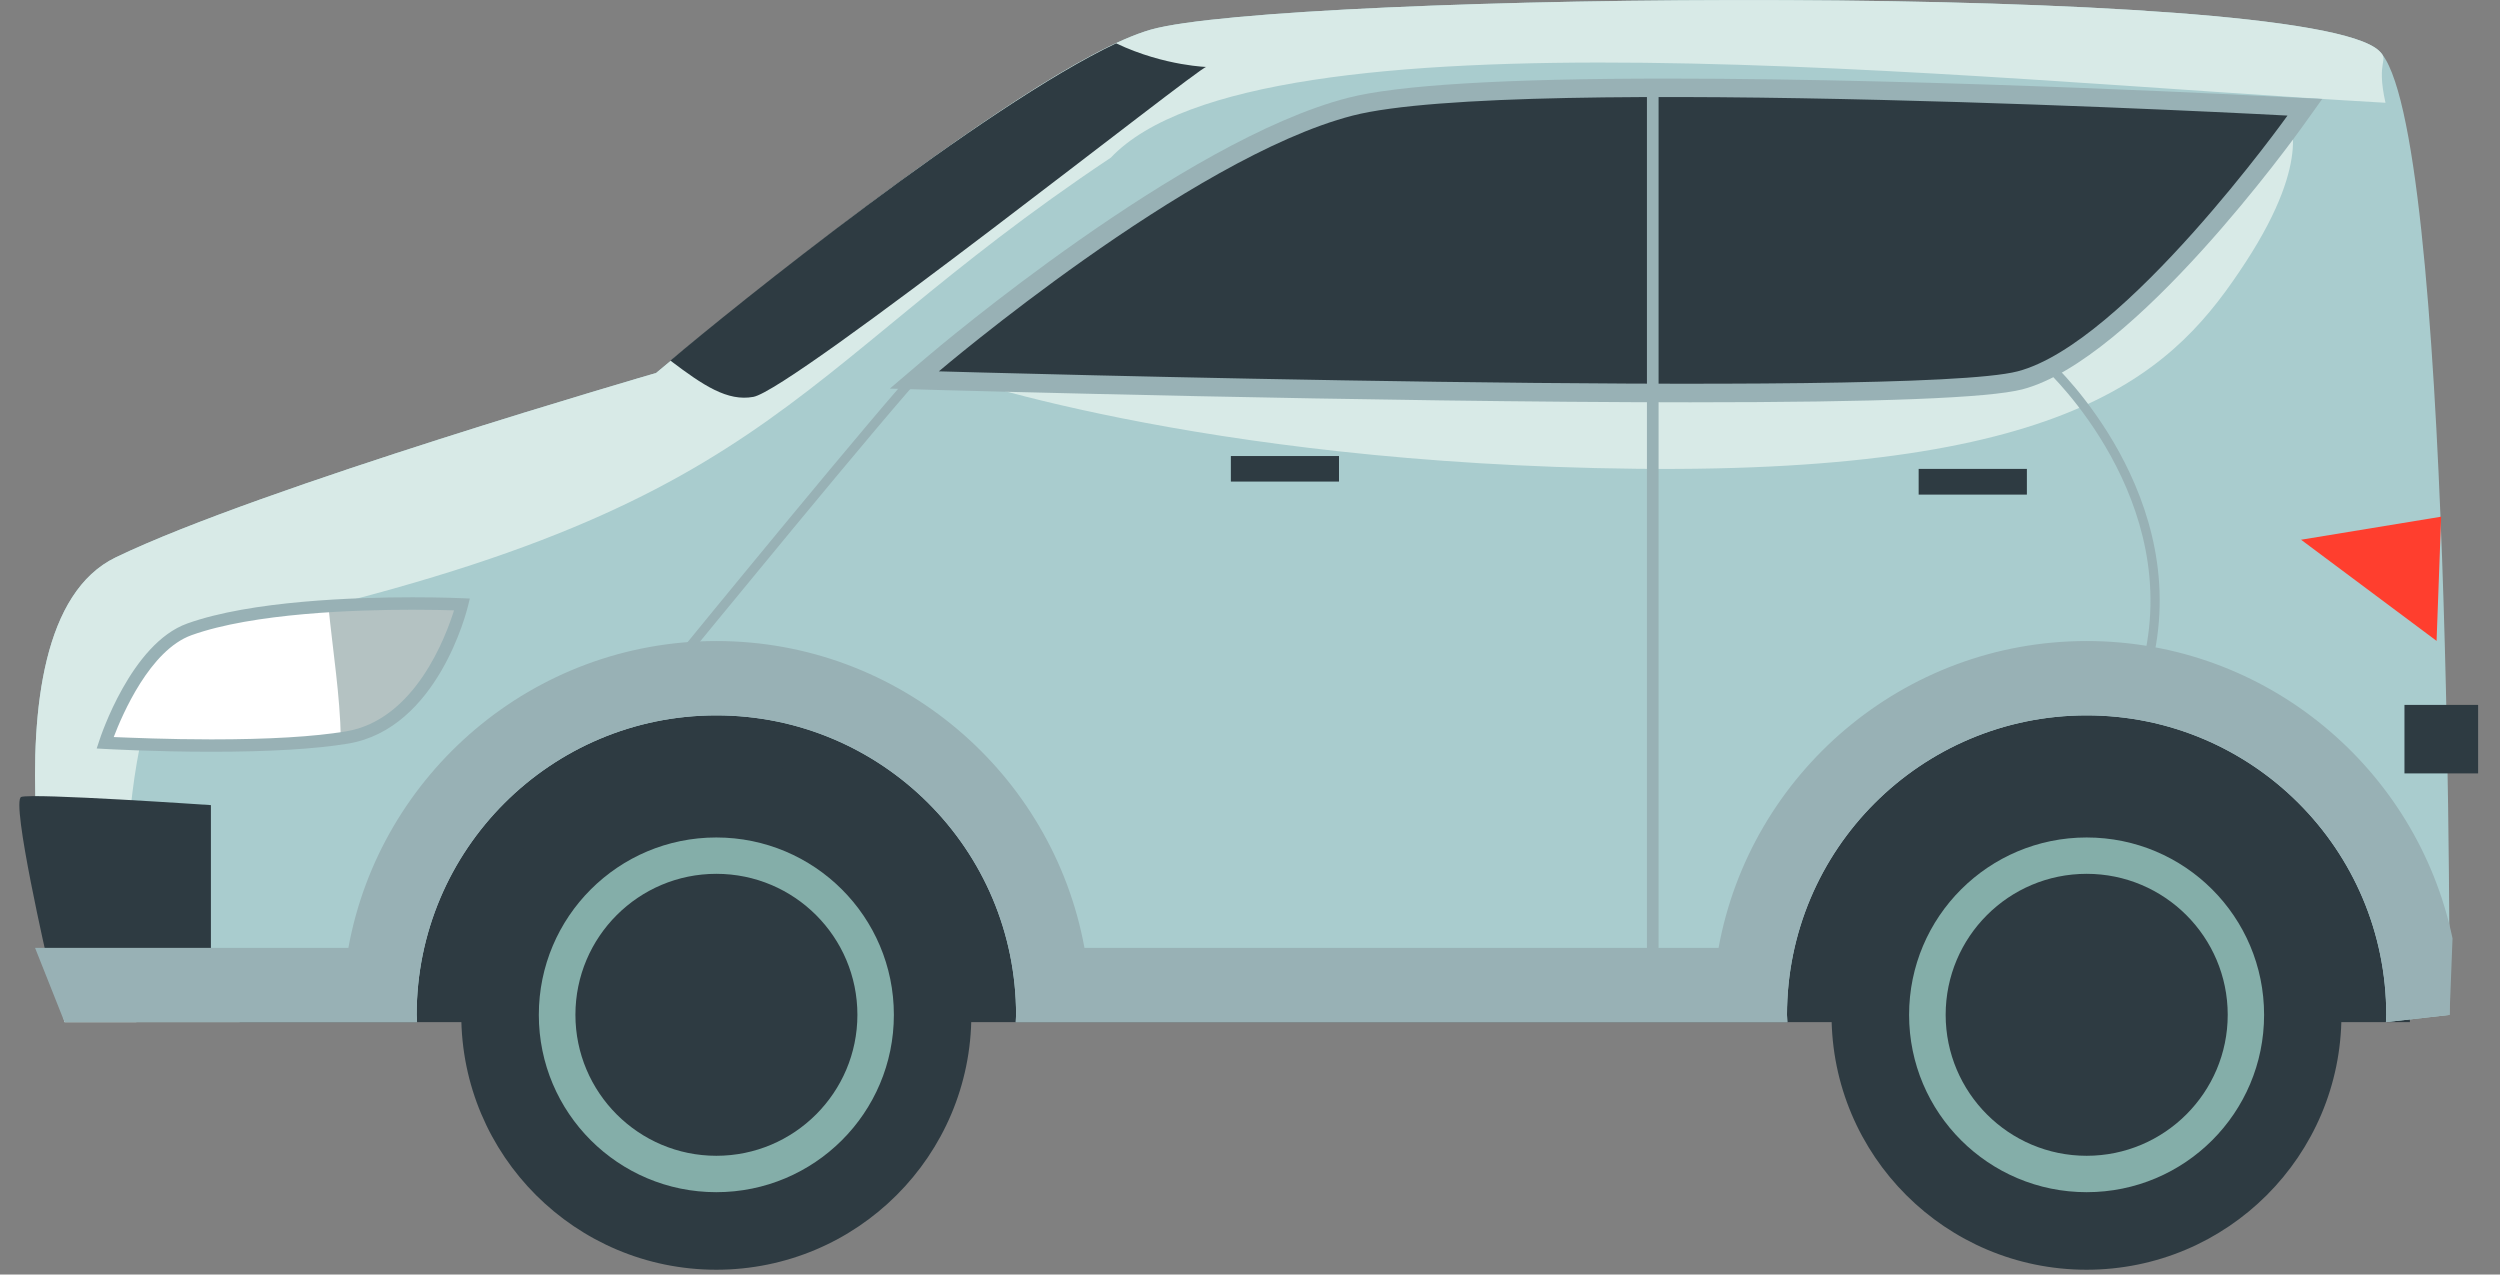 <?xml version="1.0" encoding="UTF-8"?> <svg xmlns="http://www.w3.org/2000/svg" width="102" height="52" viewBox="0 0 102 52" fill="none"><rect x="0" y="0" width="102" height="52" fill="#808080" stroke="none"/> <path d="M98.323 41.703H9.781V22.73H98.323V41.703Z" fill="#2E3B42"></path> <path d="M39.631 41.407C39.631 47.152 34.972 51.805 29.224 51.805C23.482 51.805 18.82 47.152 18.82 41.407C18.82 35.664 23.482 31.01 29.224 31.01C34.972 31.01 39.631 35.664 39.631 41.407Z" fill="#2E3B42"></path> <path d="M36.47 41.406C36.47 45.406 33.227 48.641 29.224 48.641C25.227 48.641 21.984 45.406 21.984 41.406C21.984 37.406 25.227 34.169 29.224 34.169C33.227 34.169 36.47 37.406 36.47 41.406Z" fill="#84AEA9"></path> <path d="M34.982 41.404C34.982 44.573 32.407 47.156 29.227 47.156C26.053 47.156 23.477 44.573 23.477 41.404C23.477 38.227 26.053 35.652 29.227 35.652C32.407 35.652 34.982 38.227 34.982 41.404Z" fill="#2E3B42"></path> <path d="M30.74 41.405C30.74 42.235 30.068 42.914 29.227 42.914C28.393 42.914 27.719 42.235 27.719 41.405C27.719 40.568 28.393 39.892 29.227 39.892C30.068 39.892 30.74 40.568 30.74 41.405Z" fill="#2E3B42"></path> <path d="M95.531 41.407C95.531 47.152 90.877 51.805 85.13 51.805C79.385 51.805 74.727 47.152 74.727 41.407C74.727 35.664 79.385 31.01 85.13 31.01C90.877 31.01 95.531 35.664 95.531 41.407Z" fill="#2E3B42"></path> <path d="M92.375 41.406C92.375 45.406 89.139 48.641 85.136 48.641C81.136 48.641 77.891 45.406 77.891 41.406C77.891 37.406 81.136 34.169 85.136 34.169C89.139 34.169 92.375 37.406 92.375 41.406Z" fill="#84AEA9"></path> <path d="M90.891 41.404C90.891 44.573 88.309 47.156 85.136 47.156C81.956 47.156 79.383 44.573 79.383 41.404C79.383 38.227 81.956 35.652 85.136 35.652C88.309 35.652 90.891 38.227 90.891 41.404Z" fill="#2E3B42"></path> <path d="M86.648 41.405C86.648 42.235 85.974 42.914 85.136 42.914C84.3 42.914 83.625 42.235 83.625 41.405C83.625 40.568 84.3 39.892 85.136 39.892C85.974 39.892 86.648 40.568 86.648 41.405Z" fill="#2E3B42"></path> <path d="M17 41.408C17 34.659 22.476 29.187 29.226 29.187C35.978 29.187 41.456 34.659 41.456 41.408L41.442 41.703H72.924L72.909 41.408C72.909 34.659 78.379 29.187 85.135 29.187C91.888 29.187 97.359 34.659 97.359 41.408L97.346 41.703L99.939 41.408C99.939 41.408 100.096 4.911 97.062 2.069C94.026 -0.777 52.262 -0.304 46.95 1.21C41.641 2.734 26.767 15.218 26.767 15.218C26.767 15.218 10.604 19.899 4.721 22.741C-1.159 25.586 2.633 41.703 2.633 41.703H17.015L17 41.408Z" fill="#A9CCCE"></path> <path d="M38.305 15.15C38.305 15.15 48.737 18.933 66.765 19.126C84.791 19.321 88.781 15.054 91.625 10.693C94.466 6.335 93.33 4.716 93.33 4.716L38.305 15.15Z" fill="#D8EAE7"></path> <path d="M8.262 25.905C31.82 20.938 31.663 15.534 45.322 6.432C51.349 0.078 80.046 3.211 97.328 4.193C96.924 2.393 97.521 2.495 97.062 2.069C94.026 -0.777 52.262 -0.304 46.95 1.21C41.641 2.734 26.767 15.218 26.767 15.218C26.767 15.218 10.604 19.899 4.721 22.741C-1.159 25.586 2.633 41.703 2.633 41.703H5.565C4.598 37.124 5.202 26.549 8.262 25.905Z" fill="#D8EAE7"></path> <path d="M68.965 16.414C56.061 16.414 38.457 15.914 38.277 15.912L36.305 15.855L37.807 14.575C38.233 14.211 48.263 5.719 54.998 3.991C57.019 3.469 61.405 3.206 68.026 3.206C79.219 3.206 93.225 3.96 93.365 3.969L94.746 4.039L93.941 5.165C93.665 5.551 87.083 14.693 82.511 15.886C81.143 16.238 76.709 16.414 68.965 16.414Z" fill="#98B1B5"></path> <path d="M38.305 15.151C38.305 15.151 48.554 6.427 55.19 4.716C61.833 3.012 93.33 4.716 93.33 4.716C93.33 4.716 86.687 14.016 82.319 15.151C77.958 16.288 38.305 15.151 38.305 15.151Z" fill="#2E3B42"></path> <path d="M8.605 32.849C8.605 32.849 1.296 32.349 0.865 32.516C0.436 32.683 1.968 39.328 1.968 39.328H8.605V32.849Z" fill="#2E3B42"></path> <path d="M99.599 21.081L99.412 26.148L93.883 22.021L99.599 21.081Z" fill="#FF3E2E"></path> <path d="M98.102 31.555H101.107V28.76H98.102V31.555Z" fill="#2E3B42"></path> <path d="M45.538 1.768C40.156 4.309 29.926 12.528 27.352 14.712C28.697 15.731 29.68 16.385 30.734 16.193C32.322 15.915 48.924 2.733 49.21 2.733C49.39 2.733 47.551 2.726 45.538 1.768Z" fill="#2E3B42"></path> <path d="M18.849 24.655C18.849 24.655 17.685 29.496 14.158 30.081C10.625 30.667 4.289 30.302 4.289 30.302C4.289 30.302 5.533 26.457 7.729 25.668C11.502 24.319 18.849 24.655 18.849 24.655Z" fill="white"></path> <path d="M13.398 24.728C16.278 24.541 18.849 24.656 18.849 24.656C18.849 24.656 17.685 29.497 14.158 30.082L13.906 30.117C13.872 28.375 13.59 26.632 13.398 24.728Z" fill="#B4C2C2"></path> <path d="M4.64 30.072C5.305 30.098 6.861 30.167 8.623 30.167C10.959 30.167 12.803 30.059 14.12 29.84C16.943 29.369 18.197 25.947 18.524 24.902C18.172 24.892 17.579 24.877 16.831 24.877C14.544 24.877 10.339 25.01 7.817 25.914C6.117 26.524 4.989 29.155 4.64 30.072ZM8.623 30.672C6.281 30.672 4.295 30.557 4.273 30.557L3.945 30.538L4.049 30.224C4.099 30.067 5.355 26.252 7.643 25.438C10.237 24.508 14.516 24.369 16.831 24.369C18.036 24.369 18.86 24.407 18.86 24.407L19.169 24.42L19.096 24.72C19.047 24.921 17.855 29.733 14.2 30.34C12.86 30.56 10.984 30.672 8.623 30.672Z" fill="#98B1B5"></path> <path d="M67.67 39.891H67.195V3.708H67.67V39.891Z" fill="#98B1B5"></path> <path d="M50.219 18.606V19.648H54.631V18.606H50.219Z" fill="#2E3B42"></path> <path d="M78.281 19.131V20.18H82.697V19.131H78.281Z" fill="#2E3B42"></path> <path d="M97.36 41.408L97.347 41.703L99.94 41.408C99.94 41.408 99.992 40.223 100.063 38.284C98.615 31.367 92.479 26.154 85.136 26.154C77.651 26.154 71.412 31.563 70.118 38.672H44.246C42.948 31.563 36.708 26.154 29.227 26.154C21.748 26.154 15.508 31.563 14.214 38.672H1.43L2.634 41.703H17.016L17 41.408C17 34.659 22.476 29.187 29.227 29.187C35.979 29.187 41.456 34.659 41.456 41.408L41.443 41.703H72.924L72.91 41.408C72.91 34.659 78.38 29.187 85.136 29.187C91.888 29.187 97.36 34.659 97.36 41.408Z" fill="#98B1B5"></path> <path d="M87.758 27.273L87.394 27.18C89.167 20.404 83.549 15.158 83.492 15.104L83.754 14.825C83.809 14.879 89.588 20.275 87.758 27.273Z" fill="#98B1B5"></path> <path d="M27.86 27.031L27.57 26.79C27.917 26.362 36.142 16.296 37.568 14.831L37.838 15.096C36.429 16.55 27.948 26.927 27.86 27.031Z" fill="#98B1B5"></path> </svg> 